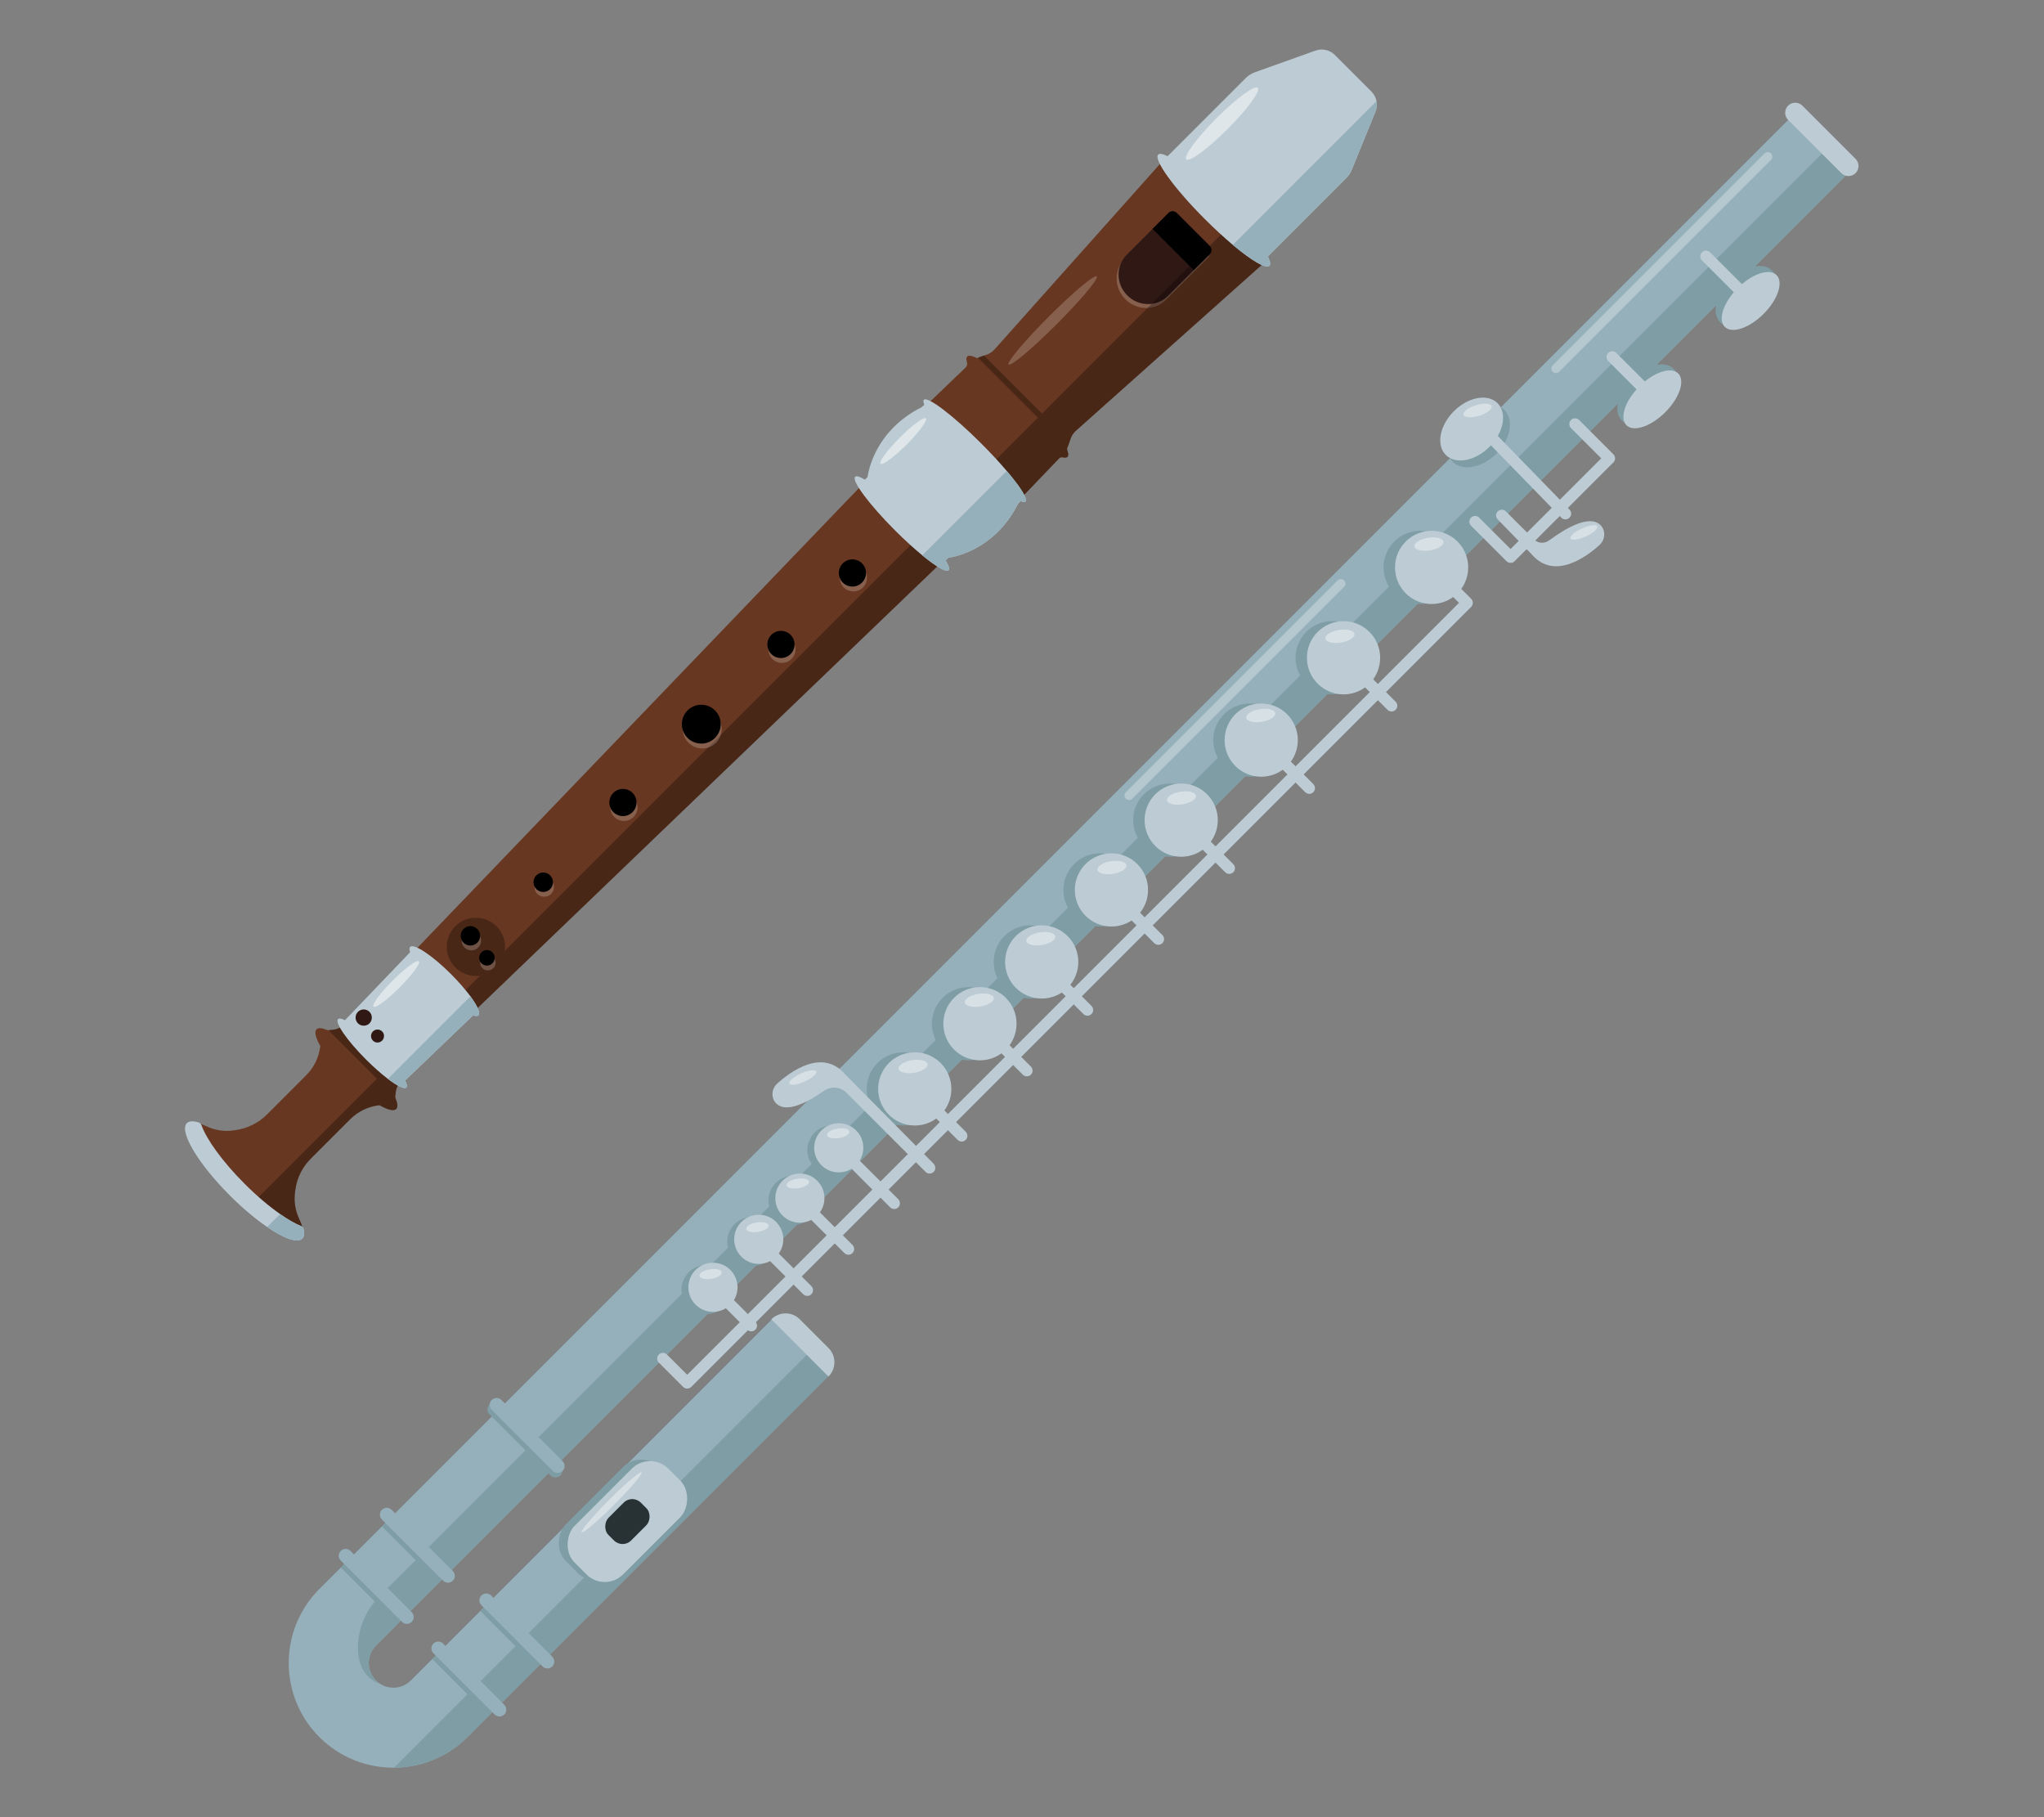 <?xml version="1.0" encoding="UTF-8"?>
<svg id="Layer_2" data-name="Layer 2" xmlns="http://www.w3.org/2000/svg" viewBox="0 0 540 480">
  <rect x="0" y="0" width="540" height="480" fill="#808080" stroke="none"/>
  <defs>
    <style>
      .cls-1 {
        fill: #95b0ba;
      }

      .cls-1, .cls-2, .cls-3, .cls-4, .cls-5, .cls-6, .cls-7, .cls-8, .cls-9, .cls-10, .cls-11, .cls-12, .cls-13, .cls-14 {
        stroke-width: 0px;
      }

      .cls-2 {
        opacity: .4;
      }

      .cls-2, .cls-6, .cls-10, .cls-13, .cls-14 {
        fill: #fff;
      }

      .cls-3 {
        fill: #301815;
      }

      .cls-15, .cls-13 {
        opacity: .2;
      }

      .cls-5, .cls-14 {
        opacity: .3;
      }

      .cls-6 {
        opacity: .5;
      }

      .cls-7 {
        fill: #bdccd4;
      }

      .cls-8 {
        fill: none;
      }

      .cls-9 {
        fill: #7f9da5;
      }

      .cls-11 {
        fill: #683721;
      }

      .cls-12 {
        fill: #283234;
      }
    </style>
  </defs>
  <g id="Layer_2-2" data-name="Layer 2">
    <g>
      <rect class="cls-8" width="540" height="480"/>
      <g>
        <g>
          <path class="cls-11" d="m262.74,92.29c-.57.64-1.3,1.13-2.12,1.4l-.65.22h-.01s-.78.27-.78.27c-.28.09-.54.2-.8.32-.08.03-.15.07-.22.11-1.31-.65-2.25-.83-2.65-.43-.27.27-.28.78-.05,1.49.16.51,0,1.06-.38,1.43l-8.5,8.15-1.44,1.38-.03.03-1.16,1.11c-.09.09-.2.17-.32.23-11.38,5.92-13.71,15.75-14.09,17.85-.05.27-.18.52-.37.72l-1.29,1.35-118.45,123.32-18.69,19.46c-.05.05-.11.11-.17.16-.13.12-.26.23-.4.33-.58.42-1.27.7-1.99.78l-1.07.12s-.05,0-.07.01c0,0,0,0,0,0-.26.04-.53.02-.77-.08-1.25-.51-2.18-.59-2.64-.13-.65.65-.23,2.26.98,4.37v.09c-.34,2.91-1.66,5.62-3.74,7.7l-10.31,10.31c-2.25,2.25-5.18,3.71-8.33,4.15l-.66.09c-2.42.34-4.86-.08-7.07-1.12-2.22-1.05-3.88-1.31-4.64-.55-2,2,3.03,10.3,11.25,18.51,1.38,1.38,2.77,2.68,4.13,3.86,6.71,5.86,12.72,9.06,14.39,7.39.76-.76.51-2.43-.56-4.66-1.05-2.21-1.47-4.67-1.13-7.1l.09-.63c.44-3.15,1.9-6.08,4.15-8.33l10.31-10.31c2.07-2.07,4.78-3.39,7.7-3.72h.08c2.14,1.22,3.75,1.65,4.41.99.47-.47.38-1.42-.14-2.69-.1-.24-.12-.49-.09-.75,0-.03,0-.05.01-.08l.12-1.07c.11-.9.49-1.74,1.11-2.39.05-.06.11-.12.16-.17l19.46-18.69,123.32-118.45,1.35-1.29c.2-.19.45-.32.72-.37,2.1-.38,11.93-2.7,17.85-14.08.06-.12.14-.23.23-.32l1.11-1.15.02-.02,1.39-1.45,8.38-8.74c.33-.34.8-.47,1.26-.37.49.1.86.05,1.07-.16.29-.29.27-.85,0-1.63-.11-.33-.09-.68.05-1,.1-.23.2-.46.28-.71l.21-.62.28-.82c.27-.82.76-1.55,1.4-2.12l48.9-43.63c.61-.54.63-1.48.06-2.05l-24.77-24.77c-.57-.57-1.51-.55-2.05.06l-43.63,48.9Z"/>
          <g>
            <path class="cls-13" d="m310.37,57.27l8.7,8.7c.61.61.62,1.57.03,2.17l-11.05,11.05c-2.93,2.93-7.74,2.86-10.75-.14-1.5-1.5-2.27-3.46-2.3-5.4-.02-1.95.69-3.88,2.16-5.34l11.05-11.05c.59-.59,1.56-.58,2.17.03Z"/>
            <path class="cls-3" d="m310.88,56.25l8.7,8.7c.61.61.62,1.57.03,2.17l-11.05,11.05c-2.93,2.93-7.74,2.86-10.75-.14-1.5-1.5-2.27-3.46-2.3-5.4-.02-1.95.69-3.88,2.16-5.34l11.05-11.05c.59-.59,1.56-.58,2.17.03Z"/>
            <path class="cls-4" d="m310.88,56.25l8.7,8.7c.61.61.62,1.57.03,2.17l-4.23,4.23-10.89-10.89,4.23-4.23c.59-.59,1.56-.58,2.17.03Z"/>
          </g>
          <path class="cls-5" d="m133.35,251.2c.34-2.36-.41-4.84-2.26-6.63-2.87-2.78-7.51-2.88-10.49-.21-3.32,2.97-3.42,8.08-.31,11.19,1.78,1.78,4.23,2.5,6.54,2.17l-61.59,61.59c6.71,5.86,12.72,9.06,14.39,7.39.76-.76.51-2.43-.56-4.66-1.09-2.3-1.44-4.87-1.09-7.39l.11-.8c.4-2.85,1.72-5.5,3.76-7.54l10.64-10.64c2.07-2.07,4.78-3.39,7.7-3.72h.08c2.14,1.22,3.75,1.65,4.41.99.51-.51.36-1.6-.31-3.07.04-.15.07-.29.09-.45l.12-1.07c.11-.9.49-1.74,1.11-2.39.05-.06.11-.12.16-.17l19.46-18.69,123.32-118.45,1.67-1.6s11.71-1.36,18.35-14.32l1.25-1.3.02-.02,1.39-1.45,8.93-9.33c.86.32,1.47.36,1.78.05.34-.34.26-1.09-.19-2.13.21-.38.38-.78.53-1.2l.21-.62.28-.82c.27-.82.76-1.55,1.4-2.12l50.01-44.63-9.44-9.44-191.47,191.47Z"/>
          <g class="cls-15">
            <circle class="cls-10" cx="185.52" cy="192.57" r="5.13" transform="translate(-77.63 145.14) rotate(-35.85)"/>
            <circle class="cls-10" cx="206.58" cy="171.51" r="3.59" transform="translate(-33.48 51.25) rotate(-13.09)"/>
            <circle class="cls-10" cx="164.83" cy="213.26" r="3.59" transform="translate(-49.11 377.2) rotate(-89.76)"/>
            <circle class="cls-10" cx="143.78" cy="234.31" r="2.57" transform="translate(-123.57 170.29) rotate(-45)"/>
            <path class="cls-10" d="m126.35,246.66c1,1,1,2.63,0,3.63s-2.63,1-3.63,0-1-2.63,0-3.63,2.63-1,3.63,0Z"/>
            <path class="cls-10" d="m130.34,252.83c.8.8.8,2.1,0,2.9s-2.1.8-2.9,0-.8-2.1,0-2.9,2.1-.8,2.9,0Z"/>
            <circle class="cls-10" cx="225.46" cy="152.63" r="3.59" transform="translate(-28.71 55.03) rotate(-13.09)"/>
          </g>
          <g>
            <circle class="cls-4" cx="185.27" cy="191.29" r="5.13" transform="translate(-76.93 144.74) rotate(-35.85)"/>
            <circle class="cls-4" cx="206.32" cy="170.23" r="3.59" transform="translate(-58.65 133.67) rotate(-31.67)"/>
            <circle class="cls-4" cx="164.57" cy="211.98" r="3.59" transform="translate(-79.91 322.64) rotate(-76.53)"/>
            <circle class="cls-4" cx="143.52" cy="233.03" r="2.57" transform="translate(-124.2 176.22) rotate(-46.39)"/>
            <path class="cls-4" d="m126.09,245.38c1,1,1,2.63,0,3.63s-2.63,1-3.63,0-1-2.63,0-3.63,2.63-1,3.63,0Z"/>
            <path class="cls-4" d="m130.09,251.55c.8.8.8,2.1,0,2.9s-2.1.8-2.9,0-.8-2.1,0-2.9,2.1-.8,2.9,0Z"/>
            <circle class="cls-4" cx="225.2" cy="151.35" r="3.59" transform="translate(-45.93 140.77) rotate(-31.67)"/>
          </g>
          <g>
            <path class="cls-7" d="m259.32,117.23c2.52,2.52,4.79,4.98,6.64,7.16,3.6,4.23,5.64,7.43,4.98,8.09-.21.21-.66.15-1.31-.13l-.67.7c-6.56,13.04-18.4,14.27-18.4,14.27l-.73.7c.81,1.34,1.11,2.28.78,2.61-.63.63-3.34-.98-6.95-3.94-2.16-1.77-4.65-4.03-7.21-6.59-6.82-6.82-11.53-13.16-10.53-14.16.33-.33,1.26-.03,2.58.76l.71-.74s1.23-11.84,14.27-18.4l.71-.67c-.27-.64-.33-1.08-.12-1.29,1-1,7.83,4.2,15.25,11.62Z"/>
            <path class="cls-1" d="m265.96,124.39c3.6,4.23,5.64,7.43,4.98,8.09-.21.21-.66.15-1.31-.13l-.67.7c-6.56,13.04-18.4,14.27-18.4,14.27l-.73.7c.81,1.34,1.11,2.28.78,2.61-.63.63-3.34-.98-6.95-3.94l22.3-22.3Z"/>
            <path class="cls-6" d="m244.62,110.51c.5.5-1.77,3.59-5.08,6.9-3.31,3.31-6.4,5.58-6.9,5.08s1.77-3.59,5.08-6.9,6.4-5.58,6.9-5.08Z"/>
          </g>
          <g>
            <path class="cls-7" d="m352.64,14.51l9.66,9.66c.71.71,1.17,1.59,1.35,2.54.18.92.1,1.88-.27,2.79l-6.24,15.3c-.34.85-.85,1.62-1.5,2.26l-20.69,20.69c.62,1.24.8,2.11.43,2.48-.89.89-4.74-1.41-9.69-5.55-2.29-1.92-4.8-4.22-7.37-6.79-8.12-8.12-13.65-15.76-12.34-17.06.37-.37,1.24-.19,2.48.43l20.58-20.58c.72-.72,1.59-1.27,2.54-1.61l15.95-5.7c1.79-.64,3.78-.19,5.12,1.15Z"/>
            <path class="cls-1" d="m363.64,26.71c.18.92.1,1.88-.27,2.79l-6.24,15.3c-.34.85-.85,1.62-1.5,2.26l-20.69,20.69c.62,1.24.8,2.11.43,2.48-.89.89-4.74-1.41-9.69-5.55l37.96-37.96Z"/>
            <ellipse class="cls-6" cx="322.85" cy="32.65" rx="13.35" ry="2.05" transform="translate(71.48 237.85) rotate(-45)"/>
          </g>
          <path class="cls-5" d="m259.97,93.91l15.33,15.33-1.09,1.09-15.83-15.83c.26-.12.53-.23.8-.32l.78-.27Z"/>
          <path class="cls-5" d="m90.17,271.17l11.6,11.6-2.18,2.18-12.71-12.71.16-.16s.04,0,.07-.01l1.07-.12c.72-.08,1.41-.36,1.99-.78Z"/>
          <g>
            <path class="cls-7" d="m119.2,257.36c2.04,2.04,3.79,4.07,5.08,5.81,1.84,2.51,2.72,4.44,2.13,5.03-.25.25-.74.24-1.42,0l-17.95,17.2c.46.93.59,1.58.31,1.86-.53.53-2.41-.4-4.88-2.28-1.72-1.31-3.73-3.07-5.78-5.12-4.98-4.98-8.29-9.75-7.39-10.66.28-.28.93-.16,1.83.29l17.22-17.97c-.23-.66-.24-1.14,0-1.39,1-1,5.86,2.23,10.84,7.21Z"/>
            <path class="cls-3" d="m97.61,267.27c.34.34.54.77.6,1.21.1.65-.11,1.33-.6,1.83s-1.18.7-1.83.6c-.44-.06-.87-.26-1.21-.6-.84-.84-.84-2.2,0-3.04s2.2-.84,3.04,0Z"/>
            <path class="cls-3" d="m100.95,272.44c.28.28.44.61.49.97.07.52-.09,1.07-.49,1.47s-.94.56-1.46.48c-.36-.04-.69-.21-.97-.48-.67-.67-.67-1.76,0-2.43s1.76-.67,2.43,0Z"/>
            <path class="cls-1" d="m124.28,263.17c1.84,2.51,2.72,4.44,2.13,5.03-.25.25-.74.24-1.42,0l-17.95,17.2c.46.93.59,1.58.31,1.86-.53.53-2.41-.4-4.88-2.28l21.81-21.81Z"/>
            <path class="cls-6" d="m110.67,253.91c.5.5-1.77,3.59-5.08,6.9s-6.4,5.58-6.9,5.08,1.77-3.59,5.08-6.9,6.4-5.58,6.9-5.08Z"/>
          </g>
          <path class="cls-7" d="m53.21,297.17c1.34,3.79,5.58,9.69,11.4,15.51,3.24,3.24,6.49,5.98,9.4,8.01,2.07,1.46,3.97,2.54,5.55,3.18.34.14.59.45.67.81.24,1.13.14,1.99-.36,2.49-1.28,1.28-4.84-.01-9.29-3.06-3.01-2.05-6.44-4.91-9.84-8.31-8.42-8.42-13.51-16.98-11.37-19.12.59-.59,1.66-.63,3.07-.21.35.1.63.36.75.7Z"/>
          <path class="cls-1" d="m80.23,324.69c.24,1.13.14,1.99-.36,2.49-1.28,1.28-4.84-.01-9.29-3.06l3.42-3.42c2.07,1.46,3.97,2.54,5.55,3.18.34.14.59.45.67.81Z"/>
          <ellipse class="cls-13" cx="278.12" cy="84.64" rx="16.47" ry="1.45" transform="translate(21.61 221.45) rotate(-45)"/>
        </g>
        <g>
          <g>
            <g>
              <path class="cls-1" d="m204.3,348.13l14.95,14.95-95.76,95.76c-5.35,5.35-12.36,8.05-19.39,8.09h-.17c-7.08,0-14.17-2.69-19.56-8.09-10.79-10.78-10.79-28.33,0-39.11L474.36,29.73l14.95,14.95L99.32,434.67c-2.54,2.54-2.54,6.68,0,9.22.31.31.65.58,1,.82,2.53,1.69,5.99,1.41,8.22-.82l95.76-95.76Z"/>
              <path class="cls-9" d="m99.32,443.89c.31.31.65.58,1,.82-.69-.18-1.45-.56-2.3-1.2-2.65-2-3.45-5.19-3.45-8.36.01-5.13,2.18-10.01,5.81-13.64L481.31,40.58l7.48,4.61L99.32,434.67c-2.54,2.54-2.54,6.68,0,9.22Z"/>
              <path class="cls-9" d="m218.81,363.51l-95.33,95.33c-5.35,5.35-12.36,8.05-19.39,8.09l109.06-109.06,5.65,5.65Z"/>
            </g>
            <path class="cls-9" d="m148.03,389.74h0c-.71.71-1.86.71-2.56,0l-16.17-16.17c-.71-.71-.71-1.86,0-2.56h0c.71-.71,1.86-.71,2.56,0l16.17,16.17c.71.71.71,1.86,0,2.56Z"/>
            <rect class="cls-9" x="107.85" y="398.8" width="3.62" height="21.14" transform="translate(-257.36 197.46) rotate(-45)"/>
            <rect class="cls-9" x="96.98" y="409.68" width="3.62" height="21.14" transform="translate(-268.23 192.95) rotate(-45)"/>
            <rect class="cls-9" x="121.14" y="433.84" width="3.62" height="21.14" transform="translate(-278.24 217.12) rotate(-45)"/>
            <rect class="cls-9" x="133.83" y="421.16" width="3.62" height="21.14" transform="translate(-265.55 222.38) rotate(-45)"/>
            <path class="cls-1" d="m148.63,388.53h0c-.71.71-1.86.71-2.56,0l-16.17-16.17c-.71-.71-.71-1.86,0-2.56h0c.71-.71,1.86-.71,2.56,0l16.17,16.17c.71.71.71,1.86,0,2.56Z"/>
            <path class="cls-1" d="m119.63,417.53h0c-.71.71-1.86.71-2.56,0l-16.17-16.17c-.71-.71-.71-1.86,0-2.56h0c.71-.71,1.86-.71,2.56,0l16.17,16.17c.71.71.71,1.86,0,2.56Z"/>
            <path class="cls-1" d="m108.76,428.4h0c-.71.71-1.86.71-2.56,0l-16.17-16.17c-.71-.71-.71-1.86,0-2.56h0c.71-.71,1.86-.71,2.56,0l16.17,16.17c.71.71.71,1.86,0,2.56Z"/>
            <path class="cls-1" d="m133.23,452.87h0c-.71.71-1.86.71-2.56,0l-16.17-16.17c-.71-.71-.71-1.86,0-2.56h0c.71-.71,1.86-.71,2.56,0l16.17,16.17c.71.71.71,1.86,0,2.56Z"/>
            <path class="cls-1" d="m145.91,440.18h0c-.71.71-1.86.71-2.56,0l-16.17-16.17c-.71-.71-.71-1.86,0-2.56h0c.71-.71,1.86-.71,2.56,0l16.17,16.17c.71.71.71,1.86,0,2.56Z"/>
          </g>
          <ellipse class="cls-9" cx="390.6" cy="115.14" rx="9.67" ry="6.65" transform="translate(32.99 309.92) rotate(-45)"/>
          <ellipse class="cls-7" cx="388.79" cy="113.33" rx="9.67" ry="6.65" transform="translate(33.74 308.11) rotate(-45)"/>
          <ellipse class="cls-9" cx="435.31" cy="104.27" rx="9.67" ry="5.98" transform="translate(53.77 338.35) rotate(-45)"/>
          <ellipse class="cls-9" cx="461.29" cy="78.29" rx="9.67" ry="5.98" transform="translate(79.75 349.11) rotate(-45)"/>
          <ellipse class="cls-7" cx="436.52" cy="105.48" rx="9.67" ry="4.83" transform="translate(53.27 339.56) rotate(-45)"/>
          <g>
            <path class="cls-9" d="m384.86,149.88c0,5.34-4.33,9.67-9.67,9.67-5.34,0-9.67-4.33-9.67-9.67,0-5.34,4.33-9.67,9.67-9.67s9.67,4.33,9.67,9.67Z"/>
            <circle class="cls-9" cx="351.94" cy="173.75" r="9.67" transform="translate(-19.78 299.74) rotate(-45)"/>
            <circle class="cls-9" cx="330.19" cy="195.5" r="9.67"/>
            <circle class="cls-9" cx="309.04" cy="216.64" r="9.67" transform="translate(-62.67 281.98) rotate(-45)"/>
            <circle class="cls-9" cx="290.61" cy="235.07" r="9.67" transform="translate(-81.1 274.34) rotate(-45)"/>
            <circle class="cls-9" cx="272.19" cy="254.1" r="9.67"/>
            <path class="cls-9" d="m265.54,270.41c0,5.34-4.33,9.67-9.67,9.67-5.34,0-9.67-4.33-9.67-9.67,0-5.34,4.33-9.67,9.67-9.67,5.34,0,9.67,4.33,9.67,9.67Z"/>
            <circle class="cls-9" cx="238.65" cy="287.63" r="9.67"/>
          </g>
          <ellipse class="cls-7" cx="462.5" cy="79.5" rx="9.67" ry="4.83" transform="translate(79.25 350.32) rotate(-45)"/>
          <g>
            <path class="cls-9" d="m226.27,303.79c0,3.59-2.91,6.49-6.49,6.49-3.59,0-6.49-2.91-6.49-6.49,0-3.59,2.91-6.49,6.49-6.49,3.59,0,6.49,2.91,6.49,6.49Z"/>
            <path class="cls-9" d="m216,317.08c0,3.59-2.91,6.49-6.49,6.49-3.59,0-6.49-2.91-6.49-6.49,0-3.59,2.91-6.49,6.49-6.49,3.59,0,6.49,2.91,6.49,6.49Z"/>
            <path class="cls-9" d="m205.12,327.96c0,3.59-2.91,6.49-6.49,6.49-3.59,0-6.49-2.91-6.49-6.49,0-3.59,2.91-6.49,6.49-6.49s6.49,2.91,6.49,6.49Z"/>
            <circle class="cls-9" cx="186.54" cy="340.65" r="6.49"/>
          </g>
          <g>
            <circle class="cls-7" cx="378.22" cy="149.88" r="9.67" transform="translate(4.79 311.34) rotate(-45)"/>
            <path class="cls-7" d="m364.62,173.75c0,5.34-4.33,9.67-9.67,9.67-5.34,0-9.67-4.33-9.67-9.67,0-5.34,4.33-9.67,9.67-9.67,5.34,0,9.67,4.33,9.67,9.67Z"/>
            <path class="cls-7" d="m342.87,195.5c0,5.34-4.33,9.67-9.67,9.67-5.34,0-9.67-4.33-9.67-9.67,0-5.34,4.33-9.67,9.67-9.67,5.34,0,9.67,4.33,9.67,9.67Z"/>
            <circle class="cls-7" cx="312.06" cy="216.64" r="9.67" transform="translate(-61.79 284.11) rotate(-45)"/>
            <circle class="cls-7" cx="293.63" cy="235.07" r="9.67"/>
            <circle class="cls-7" cx="275.21" cy="254.1" r="9.67" transform="translate(-99.07 269.02) rotate(-45)"/>
            <path class="cls-7" d="m268.56,270.41c0,5.34-4.33,9.67-9.67,9.67-5.34,0-9.67-4.33-9.67-9.67,0-5.34,4.33-9.67,9.67-9.67s9.67,4.33,9.67,9.67Z"/>
            <circle class="cls-7" cx="241.67" cy="287.63" r="9.67"/>
          </g>
          <g>
            <circle class="cls-7" cx="221.59" cy="303.19" r="6.49"/>
            <path class="cls-7" d="m217.81,316.48c0,3.59-2.91,6.49-6.49,6.49-3.59,0-6.49-2.91-6.49-6.49,0-3.59,2.91-6.49,6.49-6.49s6.49,2.91,6.49,6.49Z"/>
            <path class="cls-7" d="m206.94,327.36c0,3.59-2.91,6.49-6.49,6.49-3.59,0-6.49-2.91-6.49-6.49s2.91-6.49,6.49-6.49,6.49,2.91,6.49,6.49Z"/>
            <circle class="cls-7" cx="188.36" cy="340.04" r="6.49" transform="translate(-185.28 232.78) rotate(-45)"/>
          </g>
          <path class="cls-7" d="m181.55,366.79c-.39,0-.77-.15-1.07-.44l-6.42-6.42c-.59-.59-.59-1.55,0-2.14.59-.59,1.55-.59,2.14,0l5.35,5.35,203.9-203.9-5.35-5.35c-.59-.59-.59-1.55,0-2.14.59-.59,1.55-.59,2.14,0l6.42,6.42c.28.28.44.67.44,1.07,0,.4-.16.78-.44,1.07l-206.03,206.03c-.29.3-.68.44-1.07.44Z"/>
          <path class="cls-7" d="m367.64,187.94c-.39,0-.77-.15-1.07-.44l-12.69-12.69c-.59-.59-.59-1.55,0-2.14.59-.59,1.55-.59,2.14,0l12.69,12.69c.59.59.59,1.55,0,2.14-.29.29-.68.44-1.07.44Z"/>
          <path class="cls-7" d="m413.56,137.19c-.39,0-.79-.15-1.08-.46l-21.75-22.35c-.58-.6-.57-1.55.03-2.14.6-.58,1.55-.57,2.14.03l21.75,22.35c.58.6.57,1.55-.03,2.14-.29.29-.67.43-1.05.43Z"/>
          <path class="cls-7" d="m437.73,107.59c-.39,0-.77-.15-1.07-.44l-11.78-11.78c-.59-.59-.59-1.55,0-2.14.59-.59,1.55-.59,2.14,0l11.78,11.78c.59.59.59,1.55,0,2.14-.29.3-.68.44-1.07.44Z"/>
          <path class="cls-7" d="m463.4,81.91c-.39,0-.77-.15-1.07-.44l-12.69-12.69c-.59-.59-.59-1.55,0-2.14.59-.59,1.55-.59,2.14,0l12.69,12.69c.59.59.59,1.55,0,2.14-.29.3-.68.44-1.07.44Z"/>
          <path class="cls-7" d="m345.89,209.69c-.39,0-.77-.15-1.07-.44l-12.69-12.69c-.59-.59-.59-1.55,0-2.14.59-.59,1.55-.59,2.14,0l12.69,12.69c.59.59.59,1.55,0,2.14-.29.3-.68.44-1.07.44Z"/>
          <path class="cls-7" d="m324.75,230.84c-.39,0-.77-.15-1.07-.44l-12.69-12.69c-.59-.59-.59-1.55,0-2.14.59-.59,1.55-.59,2.14,0l12.69,12.69c.59.59.59,1.55,0,2.14-.29.29-.68.44-1.07.44Z"/>
          <path class="cls-7" d="m306.02,249.57c-.39,0-.77-.15-1.07-.44l-12.69-12.69c-.59-.59-.59-1.55,0-2.14.59-.59,1.55-.59,2.14,0l12.69,12.69c.59.59.59,1.55,0,2.14-.29.29-.68.44-1.07.44Z"/>
          <path class="cls-7" d="m287.29,268.3c-.39,0-.77-.15-1.07-.44l-12.69-12.69c-.59-.59-.59-1.55,0-2.14.59-.59,1.55-.59,2.14,0l12.69,12.69c.59.59.59,1.55,0,2.14-.29.29-.68.44-1.07.44Z"/>
          <path class="cls-7" d="m271.28,284.31c-.39,0-.77-.15-1.07-.44l-12.69-12.69c-.59-.59-.59-1.55,0-2.14.59-.59,1.55-.59,2.14,0l12.69,12.69c.59.59.59,1.55,0,2.14-.29.29-.68.44-1.07.44Z"/>
          <path class="cls-7" d="m254.06,301.53c-.39,0-.77-.15-1.07-.44l-12.69-12.69c-.59-.59-.59-1.55,0-2.14.59-.59,1.55-.59,2.14,0l12.69,12.69c.59.59.59,1.55,0,2.14-.29.29-.68.44-1.07.44Z"/>
          <path class="cls-7" d="m236.24,319.35c-.39,0-.77-.15-1.07-.44l-14.8-14.8c-.59-.59-.59-1.55,0-2.14.59-.59,1.55-.59,2.14,0l14.8,14.8c.59.59.59,1.55,0,2.14-.29.29-.68.44-1.07.44Z"/>
          <path class="cls-7" d="m246.6,307.34l-23.38-23.62c-5.92-6.84-14.28-.75-17.87,2.48-1.58,1.42-1.74,3.96-.17,5.38,2.75,2.49,8.3-.48,12.52-3.46,1.83-1.29,4.34-1.06,5.93.53l20.9,20.9c.29.3.68.44,1.07.44.42,0,.85-.18,1.15-.53.52-.61.42-1.55-.15-2.12Z"/>
          <path class="cls-7" d="m422.73,138.6c-2.97-2.69-9.19.99-13.49,4.16-1.23.91-2.95.78-4.03-.31l-7.37-7.37c-.59-.59-1.55-.59-2.14,0-.59.59-.59,1.55,0,2.14l8.99,9.24c5.92,6.84,14.28.75,17.86-2.48,1.58-1.42,1.74-3.96.17-5.38Z"/>
          <path class="cls-7" d="m224.15,331.43c-.39,0-.77-.15-1.07-.44l-14.8-14.8c-.59-.59-.59-1.55,0-2.14.59-.59,1.55-.59,2.14,0l14.8,14.8c.59.59.59,1.55,0,2.14-.29.29-.68.44-1.07.44Z"/>
          <path class="cls-7" d="m213.28,342.31c-.39,0-.77-.15-1.07-.44l-14.8-14.8c-.59-.59-.59-1.55,0-2.14.59-.59,1.55-.59,2.14,0l14.8,14.8c.59.59.59,1.55,0,2.14-.29.29-.68.44-1.07.44Z"/>
          <path class="cls-7" d="m198.48,351.67c-.39,0-.77-.15-1.07-.44l-12.08-12.08c-.59-.59-.59-1.55,0-2.14.59-.59,1.55-.59,2.14,0l12.08,12.08c.59.59.59,1.55,0,2.14-.29.3-.68.44-1.07.44Z"/>
          <path class="cls-7" d="m399.06,148.67c-.39,0-.77-.15-1.07-.44l-9.36-9.36c-.59-.59-.59-1.55,0-2.14.59-.59,1.55-.59,2.14,0l8.3,8.3,23.96-23.96-7.99-7.99c-.59-.59-.59-1.55,0-2.14.59-.59,1.55-.59,2.14,0l9.06,9.06c.59.59.59,1.55,0,2.14l-26.1,26.1c-.29.29-.68.44-1.07.44Z"/>
          <path class="cls-7" d="m490.22,45.73h0c-1.04,1.04-2.72,1.04-3.76,0l-14.06-14.06c-1.04-1.04-1.04-2.72,0-3.76h0c1.04-1.04,2.72-1.04,3.76,0l14.06,14.06c1.04,1.04,1.04,2.72,0,3.76Z"/>
          <rect class="cls-9" x="154.37" y="384" width="18.12" height="35.04" rx="6.83" ry="6.83" transform="translate(331.78 2.04) rotate(45)"/>
          <path class="cls-7" d="m218.88,363.59h0l-15.1-15.1h0c2.08-2.08,5.44-2.08,7.52,0l7.58,7.58c2.08,2.08,2.08,5.44,0,7.52Z"/>
          <g>
            <rect class="cls-7" x="156.69" y="384.4" width="18.12" height="35.04" rx="6.83" ry="6.83" transform="translate(332.75 .51) rotate(45)"/>
            <rect class="cls-12" x="161.52" y="395.88" width="8.46" height="12.08" rx="3.19" ry="3.19" transform="translate(332.75 .51) rotate(45)"/>
            <ellipse class="cls-2" cx="161.58" cy="396.82" rx="11.18" ry=".91" transform="translate(-233.27 230.48) rotate(-45)"/>
          </g>
          <path class="cls-2" d="m187.92,337.78c-1.62.26-3.03-.08-3.14-.77s1.11-1.45,2.74-1.72,3.03.08,3.14.77c.11.69-1.11,1.45-2.74,1.72Z"/>
          <path class="cls-2" d="m200.3,325.39c-1.62.26-3.03-.08-3.14-.77s1.11-1.45,2.74-1.72c1.62-.26,3.03.08,3.14.77.11.69-1.11,1.45-2.74,1.72Z"/>
          <path class="cls-2" d="m210.98,313.86c-1.62.26-3.03-.08-3.14-.77s1.11-1.45,2.74-1.72c1.62-.26,3.03.08,3.14.77s-1.11,1.45-2.74,1.72Z"/>
          <path class="cls-2" d="m221.66,300.61c-1.62.26-3.03-.08-3.14-.77-.11-.69,1.11-1.45,2.74-1.72s3.03.08,3.14.77c.11.69-1.11,1.45-2.74,1.72Z"/>
          <ellipse class="cls-2" cx="241.22" cy="281.71" rx="3.87" ry="1.68" transform="translate(-41.73 41.94) rotate(-9.15)"/>
          <ellipse class="cls-2" cx="258.73" cy="264.19" rx="3.87" ry="1.68" transform="translate(-38.72 44.51) rotate(-9.15)"/>
          <path class="cls-2" d="m275.23,249.62c-2.11.34-3.94-.13-4.09-1.05-.15-.92,1.44-1.94,3.56-2.28,2.11-.34,3.94.13,4.09,1.05.15.92-1.44,1.94-3.56,2.28Z"/>
          <path class="cls-2" d="m294.03,230.82c-2.11.34-3.94-.13-4.09-1.05-.15-.92,1.44-1.94,3.56-2.28,2.11-.34,3.94.13,4.09,1.05.15.92-1.44,1.94-3.56,2.28Z"/>
          <ellipse class="cls-2" cx="312.13" cy="210.79" rx="3.87" ry="1.68" transform="translate(-29.55 52.32) rotate(-9.15)"/>
          <path class="cls-2" d="m333.34,190.66c-2.11.34-3.94-.13-4.09-1.05-.15-.92,1.44-1.94,3.56-2.28,2.11-.34,3.94.13,4.09,1.05.15.92-1.44,1.94-3.56,2.28Z"/>
          <ellipse class="cls-2" cx="354" cy="168.07" rx="3.87" ry="1.68" transform="translate(-22.22 58.43) rotate(-9.15)"/>
          <ellipse class="cls-2" cx="377.5" cy="143.72" rx="3.87" ry="1.68" transform="translate(-18.05 61.86) rotate(-9.15)"/>
          <path class="cls-2" d="m418.91,141.71c-1.95.88-3.74,1.12-4.01.54-.27-.59,1.1-1.78,3.05-2.66,1.95-.88,3.74-1.12,4.01-.54.27.59-1.1,1.78-3.05,2.66Z"/>
          <path class="cls-2" d="m212.57,285.68c-1.95.88-3.74,1.12-4.01.54-.27-.59,1.1-1.78,3.05-2.66,1.95-.88,3.74-1.12,4.01-.54.27.59-1.1,1.78-3.05,2.66Z"/>
          <path class="cls-2" d="m390.77,109.82c-2.05.63-3.89.51-4.13-.25s1.23-1.89,3.28-2.52c2.05-.63,3.89-.51,4.13.25s-1.23,1.89-3.28,2.52Z"/>
          <path class="cls-14" d="m410.21,98.2h0c-.47-.47-.47-1.24,0-1.71l55.96-55.96c.47-.47,1.24-.47,1.71,0h0c.47.47.47,1.24,0,1.71l-55.96,55.96c-.47.47-1.24.47-1.71,0Z"/>
          <path class="cls-14" d="m297.43,210.98h0c-.47-.47-.47-1.24,0-1.71l55.96-55.96c.47-.47,1.24-.47,1.71,0h0c.47.47.47,1.24,0,1.71l-55.96,55.96c-.47.47-1.24.47-1.71,0Z"/>
        </g>
      </g>
    </g>
  </g>
</svg>